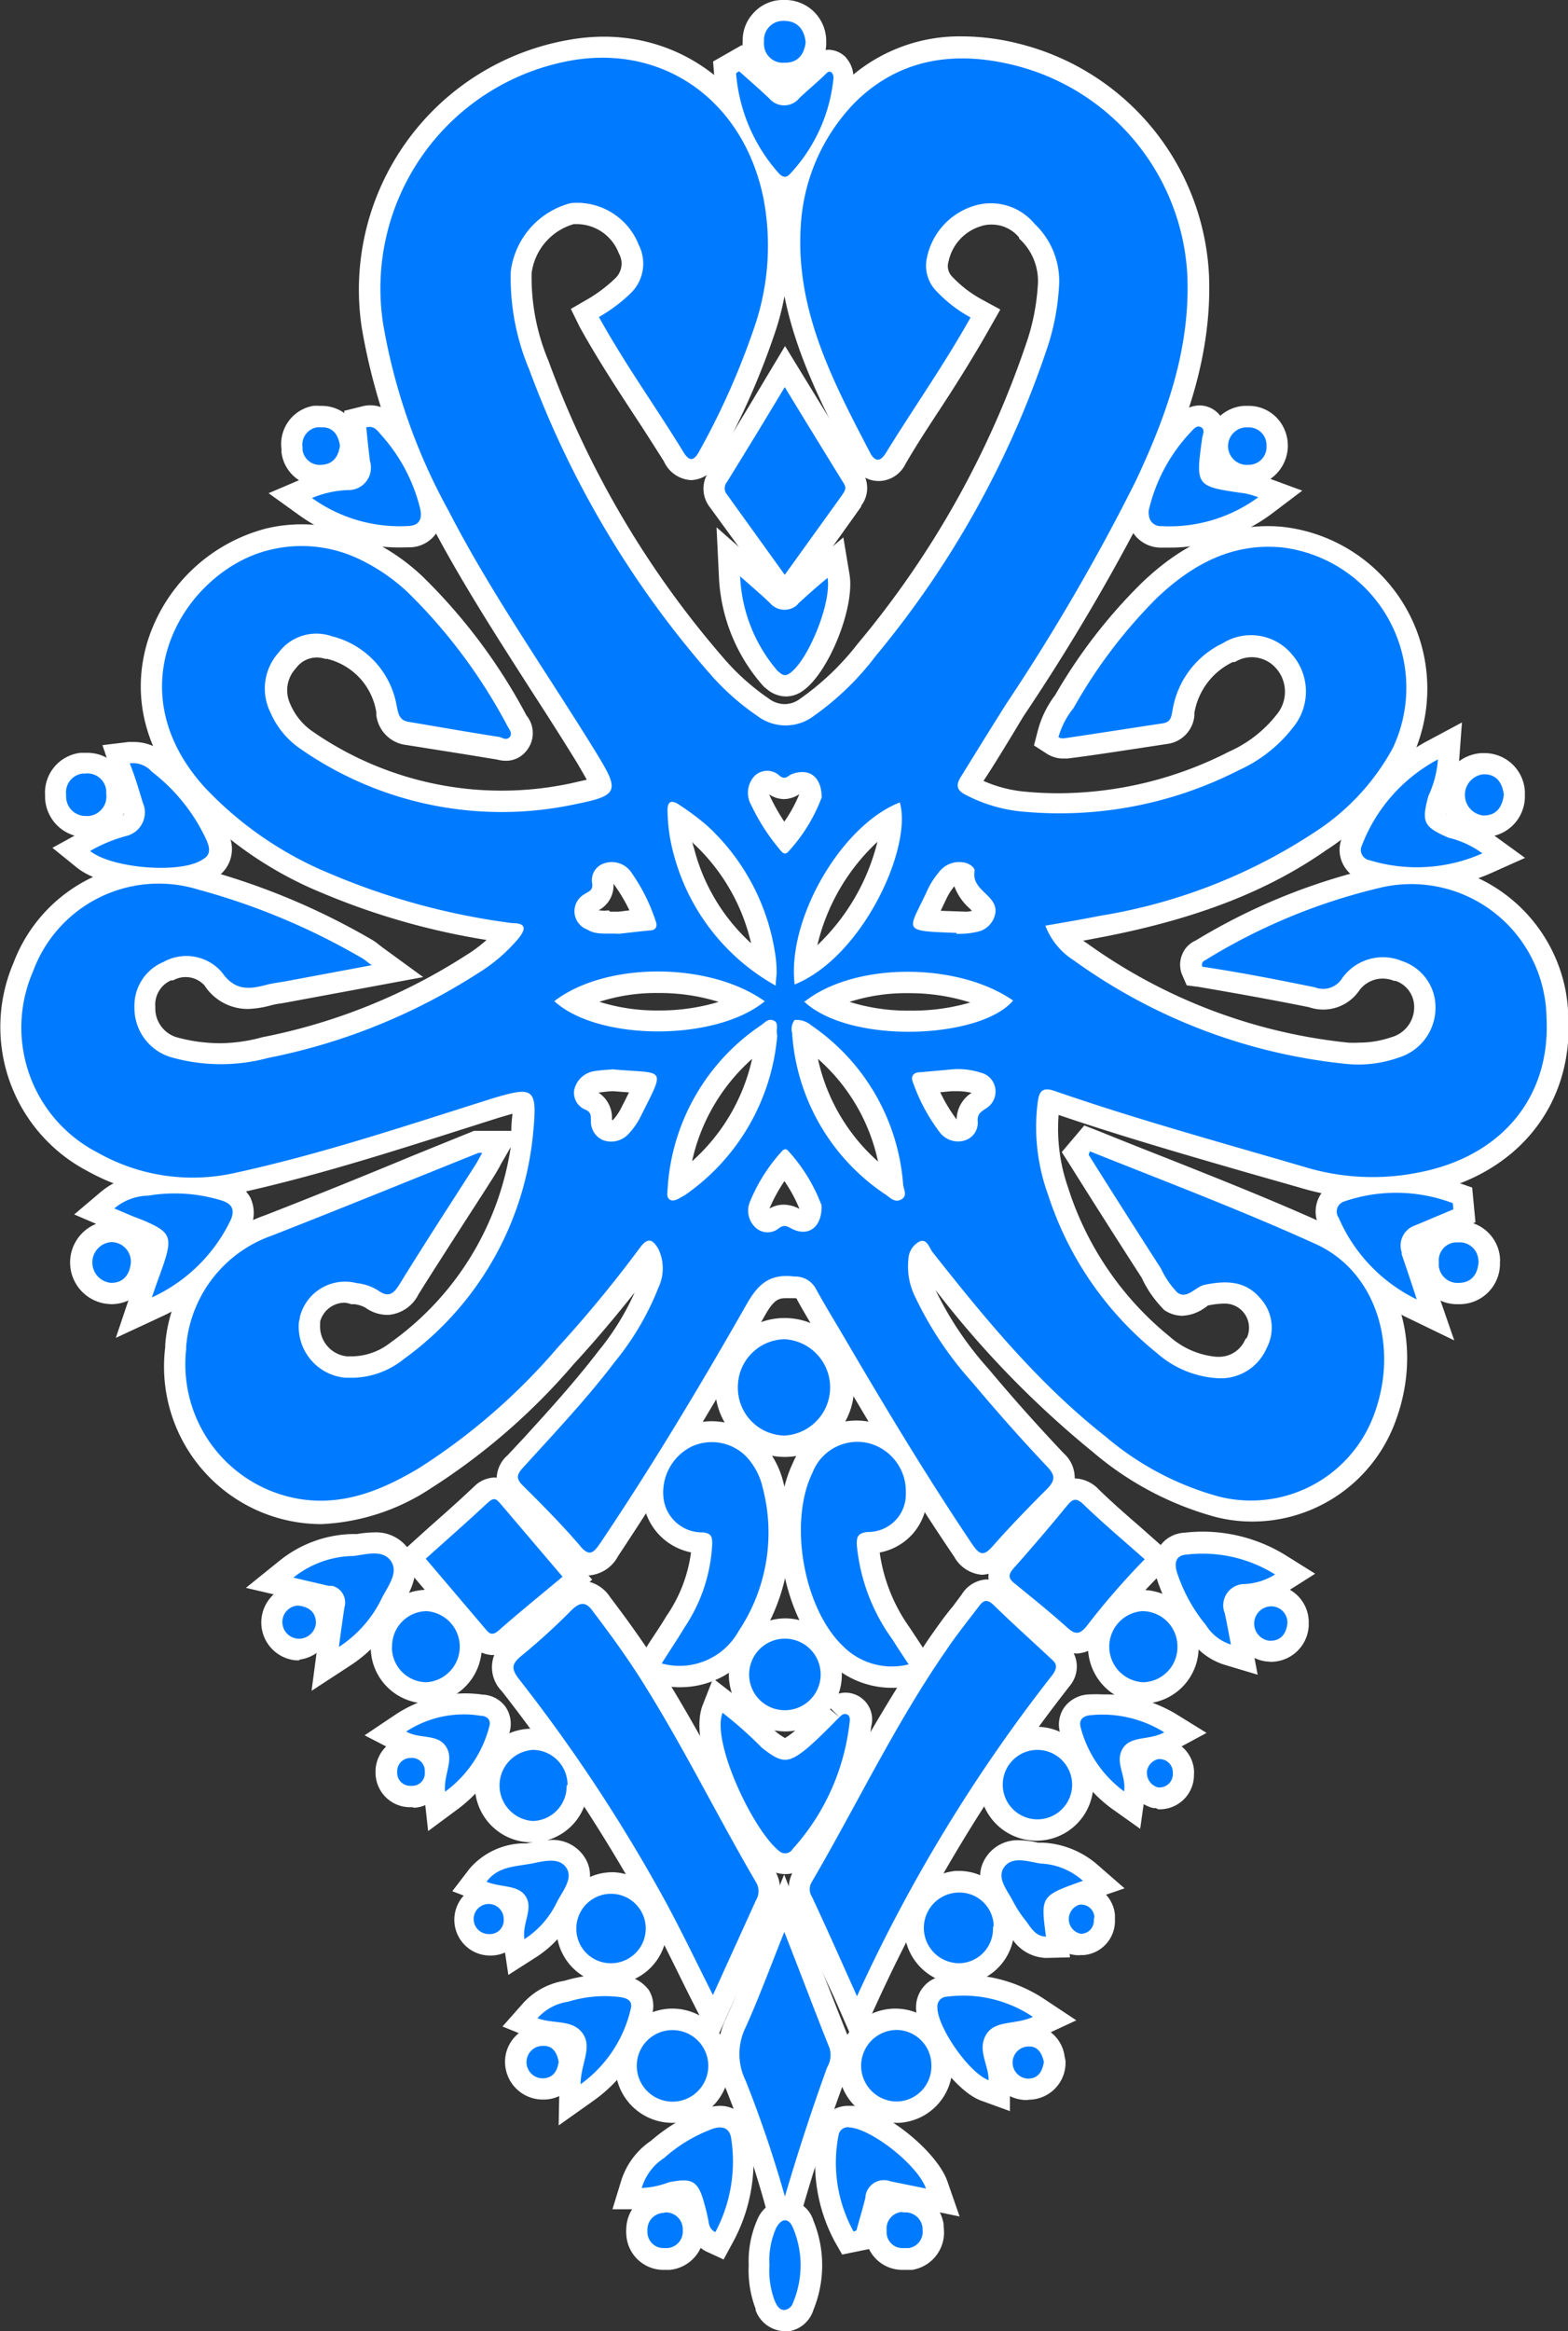 <svg xmlns="http://www.w3.org/2000/svg" viewBox="0 0 104.38 155.08"><rect x="0" y="0" width="104.38" height="155.08" fill="#333333" stroke="none"/><defs><style>.cls-1{fill:#fff;}.cls-2{fill:#007bff;}</style></defs><g id="Warstwa_2" data-name="Warstwa 2"><g id="Warstwa_1-2" data-name="Warstwa 1"><path class="cls-1" d="M65.37,104.76a2.32,2.32,0,0,1-1.85-1.2C60.34,98.88,57.45,94,55,89.78l-.64-1.08c-.44-.74-.88-1.48-1.3-2.24,0-.08-.08-.1-.13-.1h-.23l-.37,0c-.48,0-.81.08-1.41,1.15-3.58,6.28-6.68,11.35-9.77,16a2.4,2.4,0,0,1-1.91,1.29,2.43,2.43,0,0,1-1.8-1c-1.1-1.27-2.3-2.49-3.65-3.83a2.08,2.08,0,0,1,0-3.16l1-1.07c1.72-1.88,3.5-3.84,5.06-5.88a17.24,17.24,0,0,0,2.4-3.88c-1.3,1.64-2.65,3.24-4.06,4.77a42.75,42.75,0,0,1-9.48,8.24,14.36,14.36,0,0,1-7.32,2.4A10.48,10.48,0,0,1,11,89.61l0-.18a9.93,9.93,0,0,1,6.63-8.58c3.29-1.28,6.6-2.62,9.92-4l4-1.62h2.49s0-.09,0-.14c0-.43.06-.75.07-1l-.92.27-2.52.8c-4.84,1.54-9.85,3.13-14.93,4.24a14.42,14.42,0,0,1-10-1.54A10.82,10.82,0,0,1,.9,64.05a10.33,10.33,0,0,1,9.66-6.68,10.14,10.14,0,0,1,3,.46,46.23,46.23,0,0,1,11.19,4.68,3.44,3.44,0,0,1,.48.34l.29.22L28.17,65l-9,1.67-.45.08a5.25,5.25,0,0,0-.69.13,6.36,6.36,0,0,1-1.55.24,3.43,3.43,0,0,1-2.87-1.57,1.7,1.7,0,0,0-2.09-.33l-.07,0-.07,0A1.77,1.77,0,0,0,10.34,67a2,2,0,0,0,1.41,2,11,11,0,0,0,2.93.4A10.88,10.88,0,0,0,17.46,69a38.83,38.83,0,0,0,13.59-5.47,9.47,9.47,0,0,0,1.34-1,47.32,47.32,0,0,1-10.93-3.12,25.18,25.18,0,0,1-8.88-6.11c-2.93-3.24-3.89-7-2.73-10.72a11.24,11.24,0,0,1,7.9-7.43,10.18,10.18,0,0,1,2.34-.27,10.32,10.32,0,0,1,4.43,1,13.84,13.84,0,0,1,3.58,2.44,37.44,37.44,0,0,1,6.95,9.28A1.85,1.85,0,0,1,35,50a1.72,1.72,0,0,1-1.33.61,2.26,2.26,0,0,1-.57-.08l-2.33-.38-3.72-.59a2.27,2.27,0,0,1-2-2l0-.18a4.35,4.35,0,0,0-3.28-3.55l-.13,0a1.76,1.76,0,0,0-.55-.09,1.71,1.71,0,0,0-1.37.69l-.07.08a2.14,2.14,0,0,0-.33,2.32,4.2,4.2,0,0,0,1.46,1.81A22.08,22.08,0,0,0,38,52.11l1.06-.24c-.19-.35-.44-.76-.57-1-1.05-1.71-2.14-3.41-3.24-5.11-2.3-3.59-4.69-7.3-6.7-11.17a40.72,40.72,0,0,1-4.47-12.8A16.87,16.87,0,0,1,37.94,2.64a13.25,13.25,0,0,1,2.25-.2c5.9,0,10.71,4.17,12,10.39a14.19,14.19,0,0,1,3.68-7,11.1,11.1,0,0,1,8.18-3.41,15.65,15.65,0,0,1,3.79.49A16.7,16.7,0,0,1,80.48,18.28c.23,5.5-1.68,10.35-3.58,14.37a137.59,137.59,0,0,1-8.77,15l-.57.95c-.67,1.1-1.35,2.23-2.09,3.35a8.8,8.8,0,0,0,2.83.72c.74.07,1.48.1,2.22.1A25.05,25.05,0,0,0,81.82,50,8.31,8.31,0,0,0,85,47.52a2.36,2.36,0,0,0,0-3,2.15,2.15,0,0,0-1.67-.8,2.11,2.11,0,0,0-1.12.32l-.07,0-.07,0a4.61,4.61,0,0,0-2.56,3.38l0,.17a2.08,2.08,0,0,1-1.81,1.9l-1.84.28c-1.6.24-3.19.49-4.8.69H70.8a2,2,0,0,1-1.1-.31l-.87-.56.26-1a6.77,6.77,0,0,1,1.15-2.35A35,35,0,0,1,76,38.78C78.74,36.16,81.42,35,84.43,35a9.69,9.69,0,0,1,1.06.06A10.83,10.83,0,0,1,94,50.39a17,17,0,0,1-5.72,6.17c-3.86,2.7-8.56,4.54-14.76,5.75l-1.42.27.26.17a36.07,36.07,0,0,0,17.38,6.61,5.58,5.58,0,0,0,.7,0A6.67,6.67,0,0,0,92.62,69a2.07,2.07,0,0,0,1.52-2,1.83,1.83,0,0,0-1.24-1.75l-.1,0a2,2,0,0,0-.76-.15,1.94,1.94,0,0,0-1.54.77A2.91,2.91,0,0,1,87.13,67c-2.19-.44-4.59-.88-7.35-1.35L79,65.55l-.31-.71a1.75,1.75,0,0,1,0-1.33,1.69,1.69,0,0,1,.9-.94,40.51,40.51,0,0,1,12.21-4.92A10,10,0,0,1,94,57.42a10.46,10.46,0,0,1,10.18,8.28,10.8,10.8,0,0,1,.22,2c.31,5.91-3.49,10.53-9.67,11.72a17.43,17.43,0,0,1-3.31.32A17.1,17.1,0,0,1,86.51,79L83,78c-4.12-1.19-8.38-2.42-12.53-3.83A11.88,11.88,0,0,0,71.1,79a20.9,20.9,0,0,0,6.76,9.91A5.4,5.4,0,0,0,81,90.26h.15a1.89,1.89,0,0,0,1.75-1.17L83,89,83,89a1.61,1.61,0,0,0-1.51-2.28,5.56,5.56,0,0,0-1.09.13.77.77,0,0,1-.17.13,2.76,2.76,0,0,1-1.53.55,2.15,2.15,0,0,1-1.21-.39L77.36,87l-.1-.11A7.32,7.32,0,0,1,76,85q-2.4-3.72-4.76-7.48l-.56-.88,1.5-1.77,1,.39c1.55.63,3.1,1.24,4.65,1.85,3.45,1.37,7,2.78,10.47,4.35,4.62,2.1,6.6,7.74,4.59,13.11a10.15,10.15,0,0,1-9.51,6.65,9.91,9.91,0,0,1-2.48-.31,21.11,21.11,0,0,1-8.13-4.3A64.83,64.83,0,0,1,62.28,85.82a22.28,22.28,0,0,0,3.53,5.25c1.48,1.77,3.09,3.59,5,5.61a2.2,2.2,0,0,1,0,3.28c-1.22,1.23-2.47,2.5-3.64,3.83A2.4,2.4,0,0,1,65.37,104.76ZM22.94,86.66a1.7,1.7,0,0,0-1.63,1.26l0,.2a2,2,0,0,0,1.79,2.11h.25A4.21,4.21,0,0,0,26,89.31a19.55,19.55,0,0,0,8-13l-.62,1.07-.16.3c-.12.21-.23.4-.35.59-.55.87-1.12,1.75-1.69,2.63-1.11,1.73-2.23,3.46-3.32,5.2a2.45,2.45,0,0,1-2,1.37A2.49,2.49,0,0,1,24.34,87a2,2,0,0,0-.75-.24h-.12l-.1,0A1.59,1.59,0,0,0,22.94,86.66Zm29.28-6.52a2.28,2.28,0,0,1,1,.28h0a10,10,0,0,0-1-1.85,10.84,10.84,0,0,0-1,1.83A1.87,1.87,0,0,1,52.22,80.14Zm2.23-9.7a12.71,12.71,0,0,0,4,6.83A12.57,12.57,0,0,0,54.45,70.44Zm-4.38,0a12.74,12.74,0,0,0-4,6.81A12.85,12.85,0,0,0,50.07,70.43ZM39.8,72.66a2,2,0,0,1,.94,1.73v.12l.06,0a3.57,3.57,0,0,0,.57-.84s.43-.84.5-1l-1.06-.08h-.06a9.24,9.24,0,0,0-.92.1Zm22.79,0a10.6,10.6,0,0,0,1.09,1.81,2.14,2.14,0,0,1,1-1.77l0,0a4.36,4.36,0,0,0-.93-.11l-.4,0Zm-6-6a13,13,0,0,0,4,.57,13.73,13.73,0,0,0,4-.54,13.38,13.38,0,0,0-4.09-.62A12.39,12.39,0,0,0,56.55,66.65Zm-16.64,0a12.76,12.76,0,0,0,3.89.56h0a13.66,13.66,0,0,0,4-.57,13.17,13.17,0,0,0-4-.59A12.32,12.32,0,0,0,39.91,66.64ZM58.41,56a13.69,13.69,0,0,0-4,6.88A14.22,14.22,0,0,0,58.41,56ZM46.1,56c0,.15.06.29.1.43A12.84,12.84,0,0,0,50,62.75a13.08,13.08,0,0,0-3.86-6.66Zm-5.48,4.65h.54l.74-.09a11.2,11.2,0,0,0-1.06-1.77l0,0a1.87,1.87,0,0,1-1,1.77l0,0,.07,0a2.17,2.17,0,0,0,.61,0Zm23.74,0a2,2,0,0,0,.34-.06h0l-.17-.17a3.67,3.67,0,0,1-1-1.46,3.85,3.85,0,0,0-.52.81l-.39.82ZM51.21,52.87a12.88,12.88,0,0,0,1,1.79,9.39,9.39,0,0,0,1-1.83h0a1.91,1.91,0,0,1-1,.33,1.81,1.81,0,0,1-1-.31ZM35.39,18.17A14.31,14.31,0,0,0,36.51,24,63.3,63.3,0,0,0,48.24,43.86a15.36,15.36,0,0,0,2.92,2.6,1.76,1.76,0,0,0,1.08.38,1.71,1.71,0,0,0,1-.34,17.78,17.78,0,0,0,3.86-3.68A62,62,0,0,0,68.45,22.44a14.65,14.65,0,0,0,.63-3.37,3.82,3.82,0,0,0-1.17-3.14l-.07-.06,0-.07A2.35,2.35,0,0,0,66,14.94a2.15,2.15,0,0,0-.71.11,3.13,3.13,0,0,0-2.15,2.36,1,1,0,0,0,.25,1,7.92,7.92,0,0,0,1.93,1.49l1.27.69-.71,1.25c-1.13,2-2.39,4-3.61,5.84-.69,1.06-1.38,2.12-2,3.2A2,2,0,0,1,58.44,32a1.9,1.9,0,0,1-1.65-1.06l-.21-.4C54.79,27.1,53,23.6,52.22,19.7a17.17,17.17,0,0,1-.56,2.22,50.38,50.38,0,0,1-3.87,8.76A2,2,0,0,1,46,31.94a2.11,2.11,0,0,1-1.8-1.24c-.63-1-1.31-2.07-2-3.11-1.21-1.85-2.47-3.78-3.6-5.82L38,20.55l1.21-.7A9.65,9.65,0,0,0,41,18.47a1.35,1.35,0,0,0,.24-1.53l-.06-.12a3,3,0,0,0-2.79-1.91h-.2A3.92,3.92,0,0,0,35.39,18.17Z"/><path class="cls-1" d="M55.5,132.81c-1-2.11-1.82-4.05-2.7-6a2.37,2.37,0,0,1,0-2.31c1-1.7,1.94-3.45,2.87-5.15A111.54,111.54,0,0,1,61.84,109c.51-.72,1-1.44,1.6-2.15l.58-.78a2.09,2.09,0,0,1,1.64-1,2.06,2.06,0,0,1,1.47.68c.84.82,1.73,1.64,2.61,2.46l1.2,1.1a2,2,0,0,1,.29,2.82,105,105,0,0,0-12.89,21.19L57,136.24Z"/><path class="cls-1" d="M46.2,133.36c-.34-.66-.66-1.31-1-2-.72-1.46-1.4-2.83-2.13-4.19a108.81,108.81,0,0,0-9.66-14.66,2.26,2.26,0,0,1,.32-3.46,37.88,37.88,0,0,0,3.23-3,2.6,2.6,0,0,1,1.79-.9,2.39,2.39,0,0,1,1.86,1.09c1.46,1.92,2.59,3.55,3.55,5.1,1.53,2.46,2.93,5,4.28,7.49,1,1.82,2,3.7,3.09,5.52A2.56,2.56,0,0,1,51.6,127c-.61,1.34-4.06,9-4.06,9Z"/><path class="cls-1" d="M45.26,112.24a5.77,5.77,0,0,1-1.6-.22l-1.83-.51,1-1.61c.18-.28.35-.56.53-.83.34-.52.67-1,1-1.56A9.64,9.64,0,0,0,46,103.27a4,4,0,0,1-3.19-3.43A4.84,4.84,0,0,1,45.38,95a4.62,4.62,0,0,1,5.36,1,5.83,5.83,0,0,1,1.42,2.67,13.17,13.17,0,0,1-1.75,10.63A5.93,5.93,0,0,1,45.26,112.24Z"/><path class="cls-1" d="M59.36,112.28a6,6,0,0,1-4.27-1.8c-3-2.89-4.15-9.26-2.33-13.11a4.59,4.59,0,0,1,5.38-2.73,4.72,4.72,0,0,1,3.58,4.67,3.88,3.88,0,0,1-1,2.77,3.92,3.92,0,0,1-2.16,1.2,11.29,11.29,0,0,0,2,5l.7,1.06,1.5,2.3-1.92.49A6.18,6.18,0,0,1,59.36,112.28Z"/><path class="cls-1" d="M50.88,146.51A79.1,79.1,0,0,0,48.34,139a5.46,5.46,0,0,1,0-4.75c.62-1.36,1.18-2.8,1.78-4.32q.36-.94.75-1.92l1.33-3.31,2.34,5.93c.68,1.73,1.33,3.4,2,5.07l0,.09a3,3,0,0,1-.22,2.36c-1,2.65-1.9,5.4-2.78,8.38l-1.39,4.7Z"/><path class="cls-1" d="M47.26,33.75a2,2,0,0,1,0-2.48c1.25-2,2.49-4.05,3.8-6.25l1.2-2,1.39,2.27c1.3,2.12,2.52,4.13,3.77,6.13a1.94,1.94,0,0,1-.09,2.22l0,.06-5,7Z"/><path class="cls-1" d="M71.68,110a2.39,2.39,0,0,1-1.61-.74c-1.09-.93-2.23-1.89-3.4-2.84A2.17,2.17,0,0,1,65.8,105a2.19,2.19,0,0,1,.63-1.64c1.19-1.34,2.36-2.71,3.49-4.07a2.15,2.15,0,0,1,1.67-.94,2.3,2.3,0,0,1,1.55.73c.88.86,1.8,1.66,2.78,2.51l1.22,1.08,1.11,1-1,1.07A47.71,47.71,0,0,0,73.47,109,2.37,2.37,0,0,1,71.68,110Z"/><path class="cls-1" d="M32.77,110.1a2,2,0,0,1-1.59-.91l-4.78-5.64,2.22-2c1-.88,2-1.77,2.95-2.67a2,2,0,0,1,1.35-.59,1.94,1.94,0,0,1,1.5.8l5,6L37.12,107c-1,.85-2,1.68-3,2.53A2,2,0,0,1,32.77,110.1Z"/><path class="cls-1" d="M52.25,124.67a2,2,0,0,1-1.25-.45c-2-1.53-5.33-8-4.22-10.8l.69-1.76,1.5,1.16a27.46,27.46,0,0,1,2.68,2.38,3.89,3.89,0,0,0,.61.42,5.19,5.19,0,0,0,.62-.45c.49-.43,1-.92,1.51-1.44l.4-.41,1.1.92-1-1a1.94,1.94,0,0,1,1.38-.64,1.82,1.82,0,0,1,.56.09A1.78,1.78,0,0,1,58,114.83a16.33,16.33,0,0,1-4.14,9.08A2,2,0,0,1,52.25,124.67Z"/><path class="cls-1" d="M52.2,96.92a4.62,4.62,0,1,1,4.65-4.62,4.6,4.6,0,0,1-4.65,4.62h0Z"/><path class="cls-1" d="M94.31,59.11a12.27,12.27,0,0,1-3.46-.5,2.08,2.08,0,0,1-1.27-.83,2.12,2.12,0,0,1-.38-1.58,2.31,2.31,0,0,1,.13-.46,12.3,12.3,0,0,1,5.73-6.47l2.26-1.21-.19,2.56a8.24,8.24,0,0,1-.7,2.8c-.09.34-.13.55-.15.67s.29.15.61.29a7.66,7.66,0,0,1,2.63,1.24l2,1.45-2.23,1A12,12,0,0,1,94.31,59.11Z"/><path class="cls-1" d="M10.7,59.13c-1.77,0-4.3-.37-5.59-1.42L3.49,56.4l1.82-1a11.13,11.13,0,0,1,2.76-1.1A.21.21,0,0,0,8.23,54l0-.09,0-.12c-.21-.69-.43-1.33-.66-2l-.75-2.22,1.73-.21.37,0a3.11,3.11,0,0,1,2.23.94,13.74,13.74,0,0,1,3.95,5,2.24,2.24,0,0,1-.77,3.12A6.84,6.84,0,0,1,10.7,59.13Z"/><path class="cls-1" d="M8.77,85.85c.15-.43.28-.81.41-1.17s.3-.83.43-1.24a5.8,5.8,0,0,0,.16-.58,4.29,4.29,0,0,0-.54-.27l-.57-.23-.45-.17-.75-.32L4.94,80.79l1.75-1.48a5,5,0,0,1,3.05-1.18,12,12,0,0,1,1.9-.15,12.2,12.2,0,0,1,3.45.5,2.48,2.48,0,0,1,1.57,1.18,2.4,2.4,0,0,1,.06,1.92l0,.07,0,.07a12.21,12.21,0,0,1-6,5.88L7.71,89Z"/><path class="cls-1" d="M93.77,87.7a12.29,12.29,0,0,1-5.93-6.09,2.11,2.11,0,0,1,.71-2.79,2,2,0,0,1,.58-.26,11.87,11.87,0,0,1,3.8-.62,12.12,12.12,0,0,1,4.29.79L98,79l.22,2.31L94.7,82.84l0,0,0,.13,1,3,1.11,3.2Z"/><path class="cls-1" d="M52.27,13.18a2,2,0,0,1-1.49-.74A12.74,12.74,0,0,1,47.54,5l-.07-.91L49.38,3l1.26,1.11c.52.46,1,.91,1.53,1.37l0,0h0c.43-.42.88-.82,1.33-1.22l.4-.36a1.72,1.72,0,0,1,1.27-.59,1.65,1.65,0,0,1,1,.38l.11.09.08.11a1.91,1.91,0,0,1,.43,1.5,12.31,12.31,0,0,1-3.25,7.11A1.84,1.84,0,0,1,52.27,13.18Z"/><path class="cls-1" d="M26.61,36.42a11.41,11.41,0,0,1-6.67-2.13l-2.06-1.48,2.34-1a8,8,0,0,1,3-.64.09.09,0,0,0,.08-.08l0-.11,0-.14c-.06-.46-.11-.93-.15-1.39l-.1-.88-.14-1.24,1.21-.3a2.13,2.13,0,0,1,.55-.07,2.23,2.23,0,0,1,1.82,1,12.88,12.88,0,0,1,2.84,5.27A2.54,2.54,0,0,1,29,35.53a2.17,2.17,0,0,1-1.77.88Z"/><path class="cls-1" d="M77.83,36.43h-.56a2.22,2.22,0,0,1-2.21-2.07,2.19,2.19,0,0,1,.11-.84,12.59,12.59,0,0,1,3.13-5.75,2,2,0,0,1,1.54-.8,1.76,1.76,0,0,1,1.65,2.36,16.9,16.9,0,0,0-.2,1.79c.36.1,1.09.2,1.8.3l.13,0a7.74,7.74,0,0,1,1,.31l2.47.91L84.6,34.22A11.38,11.38,0,0,1,77.83,36.43Z"/><path class="cls-1" d="M52.29,46.33a2,2,0,0,1-1.3-.54l-.11-.08-.13-.14a11.71,11.71,0,0,1-2.89-7.16l-.16-3.33,2.85,2.5c.63.55,1.17,1,1.69,1.51h0c.62-.57,1.25-1.12,2-1.73l1.9-1.61.41,2.45c.38,2.23-1.43,6.67-3.17,7.8A1.92,1.92,0,0,1,52.29,46.33Z"/><path class="cls-1" d="M55.57,149.12a11,11,0,0,1-1.1-7.35,2,2,0,0,1,2-1.68h.1l.22,0c2.08.21,5.55,3,6.27,5l.82,2.36-4.81-1h0c-.13.55-.28,1.08-.44,1.62l-.41,1.47-2.16.44Z"/><path class="cls-1" d="M47,149.77a2.26,2.26,0,0,1-1.2-1.71l-.06-.29c-.05-.22-.1-.47-.16-.66s-.14-.46-.18-.57a3.35,3.35,0,0,0-.47.07,7.24,7.24,0,0,1-2.16.36l-2,0,.57-1.86a5,5,0,0,1,2-2.7,11.61,11.61,0,0,1,3.58-2.13,3.08,3.08,0,0,1,1-.19,2.1,2.1,0,0,1,2.12,2,11.31,11.31,0,0,1-1.21,7l-.66,1.22Z"/><path class="cls-1" d="M52.25,115.18a3.76,3.76,0,1,1,.06,0Z"/><path class="cls-1" d="M81.52,110.75a4.42,4.42,0,0,1-2.39-1.81A12.16,12.16,0,0,1,77,105a2.4,2.4,0,0,1,.2-2.13,2.13,2.13,0,0,1,1.66-.91,11,11,0,0,1,1.19-.07,10.55,10.55,0,0,1,5.58,1.6l1.92,1.2-1.91,1.21a5.76,5.76,0,0,1-2.85.86l0,.1.08.1c.12.5.21,1,.31,1.58l.54,2.87Z"/><path class="cls-1" d="M21.18,109.15l.33-2.32-5.14-1.2,2.27-1.83a8,8,0,0,1,4.79-1.75l.33,0a7.6,7.6,0,0,1,1.13-.11A2.65,2.65,0,0,1,27.16,103c1,1.38.18,2.8-.27,3.57l-.2.35a9.34,9.34,0,0,1-3.36,3.87l-2.59,1.69Z"/><path class="cls-1" d="M59.67,141.22a3.8,3.8,0,1,1,3.73-3.83,3.76,3.76,0,0,1-3.56,3.83Z"/><path class="cls-1" d="M76.05,113.32a3.78,3.78,0,0,1-3.62-3.94,3.78,3.78,0,0,1,3.48-3.61H76a3.78,3.78,0,0,1,3.79,3.73,3.74,3.74,0,0,1-3.65,3.83h-.1Z"/><path class="cls-1" d="M40.52,132a3.73,3.73,0,0,1,.15-7.45h.22a3.73,3.73,0,0,1,3.5,3.94A3.73,3.73,0,0,1,40.67,132Z"/><path class="cls-1" d="M44.77,141.22a3.8,3.8,0,1,1,3.79-3.79A3.8,3.8,0,0,1,44.77,141.22Z"/><path class="cls-1" d="M68.93,122.45a3.79,3.79,0,1,1,.13,0Z"/><path class="cls-1" d="M28.4,113.32a3.74,3.74,0,0,1-3.72-3.74,3.76,3.76,0,0,1,3.69-3.82h.12a3.78,3.78,0,0,1,0,7.55H28.4Z"/><path class="cls-1" d="M35.39,122.56a3.78,3.78,0,0,1,0-7.56,3.74,3.74,0,0,1,3.75,3.75,3.74,3.74,0,0,1-3.64,3.81Z"/><path class="cls-1" d="M63.81,132a3.78,3.78,0,0,1-.19-7.54h.19a3.7,3.7,0,0,1,3.71,3.6v.12A3.72,3.72,0,0,1,64,132h-.16Z"/><path class="cls-1" d="M65.33,139.75c-1.85-.66-4.37-4.29-4.35-6.22a2.11,2.11,0,0,1,.54-1.41,2,2,0,0,1,1.41-.67,10.16,10.16,0,0,1,1.23-.08A9.71,9.71,0,0,1,69.54,133l2.11,1.4-2.3,1.07a6.49,6.49,0,0,1-1.77.47,3,3,0,0,0-.74.17c0,.1,0,.34.14.81a5.88,5.88,0,0,1,.25,1.52l0,2Z"/><path class="cls-1" d="M37.24,138.65a7.56,7.56,0,0,1,.25-1.74,3.15,3.15,0,0,0,.14-.82,1.94,1.94,0,0,0-.8-.18,5.81,5.81,0,0,1-1.53-.35l-1.85-.75,1.32-1.49a4.71,4.71,0,0,1,2.8-1.55,9.63,9.63,0,0,1,2.77-.41,10.34,10.34,0,0,1,1.11.07,2.41,2.41,0,0,1,1.73.94,2,2,0,0,1,.24,1.59,9.94,9.94,0,0,1-4,5.85l-2.23,1.58Z"/><path class="cls-1" d="M74,120.31a9.14,9.14,0,0,1-3.42-5,2,2,0,0,1,.26-1.72,2.13,2.13,0,0,1,1.66-.87,8.64,8.64,0,0,1,.9,0A9.2,9.2,0,0,1,78.25,114l2.07,1.28-2.15,1.16a5.17,5.17,0,0,1-1.74.53l-.48.09c0,.1.07.29.11.43a4.47,4.47,0,0,1,.17,1.84l-.33,2.33Z"/><path class="cls-1" d="M28.23,119.35a5.16,5.16,0,0,1,.16-1.79c0-.16.08-.37.1-.51s-.31,0-.46-.06a4.85,4.85,0,0,1-1.63-.45l-2.13-1.1,2-1.34A8.48,8.48,0,0,1,31,112.65a8,8,0,0,1,1.1.08,2,2,0,0,1,1.52.77,2,2,0,0,1,.31,1.7,9.26,9.26,0,0,1-3.43,5.13l-2,1.48Z"/><path class="cls-1" d="M69.63,130.25A2.81,2.81,0,0,1,67.39,129l-.13-.17a8.1,8.1,0,0,1-1.08-1.61c-.07-.14-.15-.27-.23-.4-.4-.67-1.23-2.06-.22-3.4a2.51,2.51,0,0,1,2.12-1,6,6,0,0,1,1.25.16l.3,0A6,6,0,0,1,73,124l1.86,1.62-2.33.8a12.45,12.45,0,0,0-1.67.63,12.2,12.2,0,0,0,.16,1.55l.21,1.61Z"/><path class="cls-1" d="M33.51,129.17a4.83,4.83,0,0,1,.15-1.86c0-.12.07-.27.09-.39a4.68,4.68,0,0,0-.54-.1,6.36,6.36,0,0,1-1.34-.33l-1.76-.68,1.15-1.5a4.86,4.86,0,0,1,3.45-1.68l.33,0,.33-.06a6.39,6.39,0,0,1,1.3-.17,2.53,2.53,0,0,1,2.14,1c1,1.33.14,2.76-.27,3.45a3.35,3.35,0,0,0-.21.36,7.33,7.33,0,0,1-2.66,3l-1.83,1.17Z"/><path class="cls-1" d="M52.22,155.08a2.11,2.11,0,0,1-1.92-1.4l0-.09a7.18,7.18,0,0,1-.46-2.9,6.84,6.84,0,0,1,.56-3,2.16,2.16,0,0,1,1.9-1.38,2,2,0,0,1,1.85,1.42,7.85,7.85,0,0,1,0,5.93,2.06,2.06,0,0,1-1.74,1.44h-.17Z"/><path class="cls-1" d="M5.68,55.7A2.73,2.73,0,0,1,3,53.07V52.9a2.67,2.67,0,0,1,2.36-2.82l.25,0h.23A2.69,2.69,0,0,1,8.48,52.4c0,.13,0,.25,0,.38a2.71,2.71,0,0,1-2.36,2.9l-.35,0Z"/><path class="cls-1" d="M52.1,5.59a2.69,2.69,0,0,1-2.66-2.44,2.94,2.94,0,0,1,0-.42A2.62,2.62,0,0,1,50.11.92,2.64,2.64,0,0,1,52,0h.37A2.73,2.73,0,0,1,55,2.7l0,.16L55,3a2.74,2.74,0,0,1-2.78,2.57Z"/><path class="cls-1" d="M98.62,55.67a2.79,2.79,0,0,1,0-5.57h.18a2.69,2.69,0,0,1,2.71,2.56l0,.19,0,.2a2.7,2.7,0,0,1-2.76,2.63Z"/><path class="cls-1" d="M7.27,86.75a2.77,2.77,0,0,1,0-5.53h.1a2.68,2.68,0,0,1,2.75,2.68v.23a2.71,2.71,0,0,1-2.71,2.63Z"/><path class="cls-1" d="M97,86.76a2.64,2.64,0,0,1-2.64-2.4,2.94,2.94,0,0,1,0-.42A2.6,2.6,0,0,1,95,82.17a2.64,2.64,0,0,1,1.78-.94h.41a2.66,2.66,0,0,1,2.66,2.42,1.9,1.9,0,0,1,0,.34,2.69,2.69,0,0,1-2.64,2.77Z"/><path class="cls-1" d="M21.28,32.35a2.57,2.57,0,0,1-2.54-2.24,1.8,1.8,0,0,1,0-.22A2.58,2.58,0,0,1,20.84,27a3.11,3.11,0,0,1,.43,0h.17A2.58,2.58,0,0,1,24,29.45l0,.19,0,.2a2.63,2.63,0,0,1-2.49,2.49Z"/><path class="cls-1" d="M83,32.34a2.66,2.66,0,0,1-2.66-2.43A2.67,2.67,0,0,1,82.79,27h.41a2.58,2.58,0,0,1,1.78.78,2.69,2.69,0,0,1-1.67,4.54Z"/><path class="cls-1" d="M44.35,151h-.28a2.48,2.48,0,0,1-2.38-2.39,1.5,1.5,0,0,1,0-.3,2.52,2.52,0,0,1,2.41-2.51h.24a2.54,2.54,0,0,1,2.53,2.42v.12A2.53,2.53,0,0,1,44.59,151Z"/><path class="cls-1" d="M60.34,151h-.26a2.46,2.46,0,0,1-2.47-2.26c0-.1,0-.21,0-.33a2.53,2.53,0,0,1,2.27-2.61h.42A2.54,2.54,0,0,1,62.82,148a.86.86,0,0,0,0,.16A2.52,2.52,0,0,1,60.72,151Z"/><path class="cls-1" d="M84.38,110.53h-.06a2.56,2.56,0,0,1,.2-5.1h.1a2.49,2.49,0,0,1,2.5,2.4v.31a2.52,2.52,0,0,1-2.55,2.41Z"/><path class="cls-1" d="M19.91,110.45h-.24A2.53,2.53,0,0,1,18,106.29a2.51,2.51,0,0,1,1.72-.89l.21,0,.12,0a2.53,2.53,0,0,1-.09,5Z"/><path class="cls-1" d="M36.12,139.67a2.51,2.51,0,0,1-2.5-2.46,2.43,2.43,0,0,1,.71-1.77,2.47,2.47,0,0,1,1.75-.76h0a2.43,2.43,0,0,1,2.49,2.21l.05.23,0,.24a2.43,2.43,0,0,1-2.42,2.31Z"/><path class="cls-1" d="M68.38,139.7a2.49,2.49,0,0,1-.09-5h.21a2.4,2.4,0,0,1,2.37,2.11l.06.27,0,.27a2.46,2.46,0,0,1-2.42,2.33Z"/><path class="cls-1" d="M71.89,130.07a2.38,2.38,0,0,1-.11-4.76h.16a2.28,2.28,0,0,1,2.28,2.06c0,.1,0,.22,0,.33a2.28,2.28,0,0,1-2.07,2.36h-.27Z"/><path class="cls-1" d="M32.57,130.09A2.38,2.38,0,1,1,35,127.57a2.34,2.34,0,0,1-2.36,2.52h0Z"/><path class="cls-1" d="M27.44,120.22l-.26,0A2.3,2.3,0,0,1,25,118c0-.08,0-.16,0-.23a2.31,2.31,0,0,1,2.29-2.23h.23a2.29,2.29,0,0,1,2.15,2.34V118a2.23,2.23,0,0,1-.56,1.49,2.19,2.19,0,0,1-1.54.77Z"/><path class="cls-1" d="M76.94,120.28l-.17,0a2.38,2.38,0,0,1,0-4.62l.1,0,.17,0h.16a2.28,2.28,0,0,1,2.28,2.06,1.85,1.85,0,0,1,0,.33,2.28,2.28,0,0,1-2.38,2.31Z"/><path class="cls-2" d="M72.55,76.59c5,2,10.13,3.94,15.06,6.18,4,1.83,5.54,6.81,3.86,11.33a8.73,8.73,0,0,1-10.32,5.46,19.58,19.58,0,0,1-7.56-4c-4.46-3.51-8-7.82-11.5-12.25-.24-.3-.36-.91-.86-.73a1.39,1.39,0,0,0-.76,1.22,4.51,4.51,0,0,0,.44,2.45A23.6,23.6,0,0,0,64.76,92c1.61,1.92,3.26,3.78,5,5.62.51.56.45.87,0,1.37-1.25,1.25-2.49,2.52-3.66,3.85-.59.67-.86.65-1.37-.1-3-4.45-5.77-9.06-8.49-13.7-.63-1.08-1.3-2.16-1.92-3.29a1.55,1.55,0,0,0-1.43-.83c-1.6-.2-2.4.45-3.18,1.83-3.06,5.37-6.26,10.71-9.72,15.86-.49.72-.77,1-1.44.15-1.18-1.37-2.45-2.65-3.74-3.93-.46-.45-.43-.72,0-1.19,2.1-2.31,4.24-4.57,6.13-7.06a18.45,18.45,0,0,0,2.89-4.92,3,3,0,0,0,0-2.57c-.34-.57-.66-.86-1.22-.1a83.56,83.56,0,0,1-5.5,6.67,41.44,41.44,0,0,1-9.21,8c-2.31,1.38-4.74,2.42-7.51,2.12a9.08,9.08,0,0,1-8-10,.88.88,0,0,0,0-.16,8.56,8.56,0,0,1,5.7-7.42c4.6-1.8,9.19-3.67,13.77-5.51h.24c-.17.3-.31.58-.47.83-1.68,2.62-3.38,5.23-5,7.86-.39.64-.73,1-1.47.46a3.25,3.25,0,0,0-1.41-.48,3.1,3.1,0,0,0-3.78,2.22c0,.11-.05.23-.07.35a3.41,3.41,0,0,0,3.06,3.72h.17a5.56,5.56,0,0,0,3.75-1.24A20.93,20.93,0,0,0,35.5,75.26c.28-2.89,0-3-2.68-2.2-5.78,1.82-11.45,3.73-17.33,5a12.85,12.85,0,0,1-9-1.39A9.35,9.35,0,0,1,2.2,64.62a8.91,8.91,0,0,1,11-5.44,44.94,44.94,0,0,1,10.9,4.56c.15.08.3.22.64.47l-5.78,1.08c-.41.07-.84.12-1.24.23-1.15.3-2.08.4-2.95-.84a3.12,3.12,0,0,0-3.9-.68,3.14,3.14,0,0,0-1.92,3,3.41,3.41,0,0,0,2.4,3.32,12.12,12.12,0,0,0,6.49.06,40.2,40.2,0,0,0,14-5.65,11.06,11.06,0,0,0,2.69-2.32c.53-.67.44-1-.43-1A46,46,0,0,1,22,58.13a24,24,0,0,1-8.39-5.77c-6.18-6.84-1.08-14.56,4.44-15.8a8.87,8.87,0,0,1,5.85.63,12.64,12.64,0,0,1,3.22,2.19,35.89,35.89,0,0,1,6.66,8.92c.13.23.35.5.15.73s-.44.08-.66,0c-2-.31-4-.66-6-1-.67-.08-.74-.49-.85-1a5.79,5.79,0,0,0-4.35-4.71,3.13,3.13,0,0,0-3.52,1.09A3.57,3.57,0,0,0,18,47.39a5.62,5.62,0,0,0,1.92,2.37,23.43,23.43,0,0,0,18.42,3.73c2.88-.57,2.88-.9,1.4-3.33-3.31-5.39-7-10.59-9.89-16.2a39.45,39.45,0,0,1-4.34-12.38A15.4,15.4,0,0,1,38.17,4C44.28,3,49.51,6.76,50.82,13.18a16.74,16.74,0,0,1-.51,8.31A49.91,49.91,0,0,1,46.56,30c-.38.72-.7.71-1.11,0-1.84-3-3.85-5.78-5.58-8.91A10.59,10.59,0,0,0,42,19.49a2.74,2.74,0,0,0,.53-3.18A4.42,4.42,0,0,0,38,13.51a5.39,5.39,0,0,0-4,4.55,15.7,15.7,0,0,0,1.23,6.52,64.8,64.8,0,0,0,12,20.21,16.56,16.56,0,0,0,3.19,2.84,3.11,3.11,0,0,0,3.75,0,18.66,18.66,0,0,0,4.13-4A63.5,63.5,0,0,0,69.8,22.88a15.75,15.75,0,0,0,.69-3.72,5.24,5.24,0,0,0-1.61-4.26,3.78,3.78,0,0,0-4.06-1.2,4.56,4.56,0,0,0-3.11,3.42,2.41,2.41,0,0,0,.62,2.24,9.09,9.09,0,0,0,2.28,1.76c-1.74,3.11-3.78,6-5.63,9-.26.42-.6.73-1,.11-2.47-4.74-5-9.47-4.68-15.07a12.81,12.81,0,0,1,3.57-8.3c3-3,6.71-3.49,10.61-2.53a15.21,15.21,0,0,1,11.56,14c.2,4.91-1.4,9.35-3.45,13.7A137.81,137.81,0,0,1,67,46.8C66,48.38,65,50,64,51.62c-.45.68-.26,1,.37,1.3A10.11,10.11,0,0,0,68.18,54a26.23,26.23,0,0,0,14.28-2.76,9.55,9.55,0,0,0,3.65-2.89,3.75,3.75,0,0,0-.1-4.81,3.55,3.55,0,0,0-4.61-.75,6,6,0,0,0-3.34,4.43c-.09.43-.08.81-.66.9-2.2.33-4.4.68-6.6,1a.6.6,0,0,1-.34-.08,5.38,5.38,0,0,1,1-1.93A33.55,33.55,0,0,1,77,39.79c2.34-2.22,5-3.7,8.37-3.37a9.4,9.4,0,0,1,7.34,13.36,15.44,15.44,0,0,1-5.21,5.59,36.54,36.54,0,0,1-14.26,5.55c-1.2.24-2.4.44-3.65.66A4.72,4.72,0,0,0,71.5,63.9a37.39,37.39,0,0,0,18.07,6.87,8,8,0,0,0,3.52-.41A3.47,3.47,0,0,0,95.56,67a3.23,3.23,0,0,0-2.21-3.06,3.33,3.33,0,0,0-4,1.13,1.49,1.49,0,0,1-1.82.61c-2.5-.51-5-1-7.49-1.37a.31.31,0,0,1,.17-.42l0,0A39.32,39.32,0,0,1,92.12,59a9,9,0,0,1,10.64,7,8.85,8.85,0,0,1,.19,1.7c.28,5.3-3,9.24-8.52,10.3a15.57,15.57,0,0,1-7.52-.35c-5.56-1.63-11.2-3.17-16.72-5.08-.76-.26-1,0-1.1.67a13.13,13.13,0,0,0,.68,6.24A22.34,22.34,0,0,0,77,90a6.7,6.7,0,0,0,4,1.68,3.32,3.32,0,0,0,3.32-2,2.89,2.89,0,0,0-.44-3.33c-1-1.18-2.31-1.16-3.69-.88-.64.14-1.17,1-1.82.51a5.82,5.82,0,0,1-1.09-1.6q-2.43-3.77-4.81-7.56Zm-20.81-7.7c-.11-.41.14-.84-.24-1s-.58.14-.82.3a14.13,14.13,0,0,0-6.23,10.77c0,.29-.13.68.15.85s.66-.13,1-.31A14.39,14.39,0,0,0,51.74,68.9Zm-.1-3.25c0-.49.07-.75.06-1a7.75,7.75,0,0,0-.07-1,14.52,14.52,0,0,0-4.51-8.67,16.24,16.24,0,0,0-1.83-1.38c-.55-.4-.9-.36-.85.45a11.31,11.31,0,0,0,.39,2.72,14.15,14.15,0,0,0,6.81,8.81Zm1.26-.15c4.53-1.83,7.86-9.12,7-12.11-3.9,1.52-7.53,7.78-7,12.12Zm-2,1.11c-3.74-2.64-10.59-2.62-14,0C39.81,69.27,47.66,69.3,50.92,66.6Zm2,1.25a1,1,0,0,0-.17.87A14,14,0,0,0,59,79.5c.26.18.57.53,1,.29s.16-.64.12-1a14.07,14.07,0,0,0-6.13-10.59A1.47,1.47,0,0,0,53,67.85Zm.62-1.23c3.09,2.89,11.77,2.5,13.92-.06C63.75,64,56.93,64,53.59,66.61ZM40.7,71.15a9.81,9.81,0,0,0-1.09.1,1.62,1.62,0,0,0-1.38,1.23A1.2,1.2,0,0,0,39,73.83c.38.19.32.42.34.73a1.33,1.33,0,0,0,.81,1.29,1.58,1.58,0,0,0,1.74-.47,4.81,4.81,0,0,0,.77-1.13c1.69-3.38,1.61-2.79-1.95-3.12Zm14-18.08c0-1.43-.85-2-2-1.57-.26.11-.41.4-.79.12a1.2,1.2,0,0,0-1.68,0A1.64,1.64,0,0,0,50,53.54a13.62,13.62,0,0,0,1.84,2.89c.16.19.37.53.64.22A11,11,0,0,0,54.69,53.07Zm8.56,18.08-2,.18c-.43,0-.67.24-.48.69a12.18,12.18,0,0,0,1.78,3.31,1.53,1.53,0,0,0,1.65.54,1.23,1.23,0,0,0,.87-1.34c0-.44.21-.55.5-.76A1.31,1.31,0,0,0,66.12,72a1.29,1.29,0,0,0-.86-.65A4.88,4.88,0,0,0,63.25,71.15Zm-8.56,9.06a11.25,11.25,0,0,0-2.22-3.64c-.23-.27-.42,0-.55.15a11.35,11.35,0,0,0-2,3.21,1.53,1.53,0,0,0,.34,1.71,1.18,1.18,0,0,0,1.59.06c.38-.28.57-.09.89.06C53.83,82.29,54.73,81.62,54.69,80.21ZM41.21,62.12c.52-.06,1.29-.15,2-.22.48,0,.58-.28.42-.68A12.26,12.26,0,0,0,42,58a1.57,1.57,0,0,0-1.74-.58,1.17,1.17,0,0,0-.84,1.34c.06.49-.21.52-.47.7a1.3,1.3,0,0,0,.15,2.38c.58.37,1.24.23,2.12.28Zm22.46,0A5.24,5.24,0,0,0,65,62a1.53,1.53,0,0,0,1.27-1.33c.08-1.16-1.64-1.44-1.39-2.75,0-.2-.29-.43-.57-.51a1.69,1.69,0,0,0-1.83.64,5.09,5.09,0,0,0-.72,1.12c-1.28,2.8-1.89,2.75,1.91,2.89Z"/><path class="cls-2" d="M57.05,132.8c-1.06-2.36-2-4.49-3-6.62a.92.92,0,0,1,0-1c3-5.14,5.55-10.51,8.94-15.4.67-1,1.42-1.93,2.15-2.89.28-.37.51-.59,1-.12,1.26,1.23,2.58,2.41,3.85,3.6.36.31.41.53.11,1A105.59,105.59,0,0,0,57.05,132.8Z"/><path class="cls-2" d="M47.46,132.72c-1.09-2.16-2.06-4.19-3.13-6.17a107.69,107.69,0,0,0-9.79-14.86c-.52-.68-.48-1,.16-1.53a42.72,42.72,0,0,0,3.3-3c.6-.6,1-.65,1.49.06,1.23,1.62,2.42,3.26,3.49,5,2.63,4.22,4.81,8.66,7.35,13a1.14,1.14,0,0,1,0,1.18Z"/><path class="cls-2" d="M44.05,110.66c.51-.82,1.05-1.61,1.54-2.43a10.88,10.88,0,0,0,1.82-5.49c0-.45,0-.73-.62-.8a2.58,2.58,0,0,1-2.62-2.27A3.41,3.41,0,0,1,46,96.25a3.21,3.21,0,0,1,3.7.67,4.45,4.45,0,0,1,1.06,2,11.78,11.78,0,0,1-1.58,9.57A4.5,4.5,0,0,1,44.05,110.66Z"/><path class="cls-2" d="M60.49,110.72a4.58,4.58,0,0,1-4.39-1.23c-2.61-2.51-3.63-8.25-2-11.55A3.2,3.2,0,0,1,57.8,96a3.3,3.3,0,0,1,2.5,3.31,2.5,2.5,0,0,1-2.41,2.6H57.8c-.71.06-.79.33-.76.91a12.72,12.72,0,0,0,2.38,6.26C59.75,109.61,60.09,110.12,60.49,110.72Z"/><path class="cls-2" d="M52.25,146.12a80.14,80.14,0,0,0-2.61-7.7,4,4,0,0,1,0-3.56c.9-2,1.66-4.07,2.57-6.34,1.08,2.73,2,5.21,3,7.7a1.58,1.58,0,0,1-.15,1.31Q53.54,141.73,52.25,146.12Z"/><path class="cls-2" d="M52.24,38.24l-3.85-5.35a.64.64,0,0,1,0-.82c1.27-2.05,2.52-4.1,3.85-6.32,1.35,2.22,2.64,4.32,3.93,6.41.24.37,0,.57-.13.8Z"/><path class="cls-2" d="M76.2,103.73a49.06,49.06,0,0,0-3.85,4.43c-.49.61-.79.58-1.33.09-1.12-1-2.27-1.93-3.45-2.89-.48-.37-.46-.62-.07-1.06q1.78-2,3.51-4.11c.38-.47.62-.6,1.14-.09C73.44,101.35,74.82,102.5,76.2,103.73Z"/><path class="cls-2" d="M37.45,104.89c-1.45,1.21-2.89,2.37-4.26,3.58-.53.47-.72.06-1-.25l-3.85-4.53c1.39-1.25,2.8-2.48,4.17-3.76.4-.36.56-.18.81.11Z"/><path class="cls-2" d="M48.1,113.94a26.06,26.06,0,0,1,2.61,2.32c1.34,1.06,1.75,1.09,3.07,0,.69-.6,1.34-1.26,2-1.93.16-.14.32-.38.58-.29s.22.39.19.59A15,15,0,0,1,52.77,123a.59.59,0,0,1-.9.14C50.13,121.76,47.34,115.87,48.1,113.94Z"/><path class="cls-2" d="M49.12,92.27a3.17,3.17,0,0,1,3.11-3.18,3.21,3.21,0,0,1,0,6.41A3.17,3.17,0,0,1,49.12,92.27Z"/><path class="cls-2" d="M98.68,56.77a10.75,10.75,0,0,1-7.49.46.7.7,0,0,1-.59-.81.88.88,0,0,1,.05-.15,10.9,10.9,0,0,1,5.07-5.75,6.83,6.83,0,0,1-.63,2.42c-.48,1.75-.33,2.07,1.34,2.79A6.16,6.16,0,0,1,98.68,56.77Z"/><path class="cls-2" d="M8.64,50.78a1.68,1.68,0,0,1,1.47.56,12.13,12.13,0,0,1,3.62,4.51c.22.49.35,1-.22,1.31-1.42,1-6.08.61-7.51-.55a9.94,9.94,0,0,1,2.42-1A1.62,1.62,0,0,0,9.61,53.7a2.47,2.47,0,0,0-.1-.29C9.24,52.52,9,51.69,8.64,50.78Z"/><path class="cls-2" d="M10.11,86.31c.33-1,.61-1.68.85-2.43.49-1.54.32-1.93-1.15-2.58-.34-.16-.71-.28-1.07-.43l-1.13-.48a3.59,3.59,0,0,1,2.26-.85,10.58,10.58,0,0,1,4.81.3c.63.18,1,.5.7,1.27A10.79,10.79,0,0,1,10.11,86.31Z"/><path class="cls-2" d="M96.75,80.45,94.2,81.52a1.41,1.41,0,0,0-.89,1.79.69.69,0,0,0,0,.13c.3.89.61,1.78,1,3A10.8,10.8,0,0,1,89.11,81a.7.7,0,0,1,.21-1,.58.58,0,0,1,.18-.08,10.63,10.63,0,0,1,7.21.12Z"/><path class="cls-2" d="M49.2,4.74c.67.59,1.35,1.19,2,1.8a1.3,1.3,0,0,0,1.83.17,1.37,1.37,0,0,0,.17-.17c.55-.53,1.13-1,1.69-1.54.14-.13.27-.33.48-.17a.54.54,0,0,1,.11.41,10.86,10.86,0,0,1-2.89,6.33c-.28.32-.54.19-.77-.07A11.3,11.3,0,0,1,49,4.87Z"/><path class="cls-2" d="M20.77,33.13a6.75,6.75,0,0,1,2.46-.53,1.48,1.48,0,0,0,1.46-1.52,1.34,1.34,0,0,0-.06-.4c-.1-.75-.17-1.5-.25-2.25.55-.14.76.25,1,.51a11.35,11.35,0,0,1,2.54,4.7c.19.65.17,1.31-.72,1.35A10,10,0,0,1,20.77,33.13Z"/><path class="cls-2" d="M83.76,33.08A10,10,0,0,1,77.31,35a.78.78,0,0,1-.83-.74.83.83,0,0,1,0-.35,11.28,11.28,0,0,1,2.8-5.18c.17-.18.38-.47.67-.31s.12.47.08.71c-.45,3.23-.45,3.23,2.82,3.69A5.31,5.31,0,0,1,83.76,33.08Z"/><path class="cls-2" d="M49.27,38.34c.78.69,1.41,1.22,2,1.79A1.27,1.27,0,0,0,53,40.3a1.29,1.29,0,0,0,.16-.17c.61-.56,1.22-1.1,1.93-1.69.28,1.7-1.34,5.59-2.55,6.37-.37.24-.54,0-.77-.17A10.31,10.31,0,0,1,49.27,38.34Z"/><path class="cls-2" d="M56.82,148.45a9.49,9.49,0,0,1-1-6.4.62.62,0,0,1,.71-.53h0c1.47.09,4.56,2.5,5.11,4.07l-2.36-.48a1.24,1.24,0,0,0-1.6.73,1,1,0,0,0-.07.35c-.18.74-.4,1.46-.6,2.19Z"/><path class="cls-2" d="M42.72,145.55a3.59,3.59,0,0,1,1.5-2,10.11,10.11,0,0,1,3.21-1.93c.73-.25,1.17,0,1.25.68a10,10,0,0,1-1.06,6.19c-.42-.21-.42-.55-.48-.85s-.15-.67-.24-1c-.42-1.56-.79-1.78-2.36-1.47A5.67,5.67,0,0,1,42.72,145.55Z"/><path class="cls-2" d="M49.87,111.4a2.38,2.38,0,1,1,2.42,2.37,2.37,2.37,0,0,1-2.42-2.37Z"/><path class="cls-2" d="M81.94,109.4a3,3,0,0,1-1.66-1.29,10.77,10.77,0,0,1-1.93-3.51c-.19-.61-.09-1.13.62-1.18a9.1,9.1,0,0,1,5.91,1.32,4.21,4.21,0,0,1-2.13.64,1.42,1.42,0,0,0-1.32,1.49,1.34,1.34,0,0,0,.1.44C81.68,108,81.79,108.63,81.94,109.4Z"/><path class="cls-2" d="M22.56,109.56c.14-1.06.25-1.85.37-2.64a1.14,1.14,0,0,0-.8-1.42,1,1,0,0,0-.24,0l-2.36-.55a6.53,6.53,0,0,1,4-1.44c.84-.1,1.93-.45,2.48.32s-.18,1.68-.57,2.44A8,8,0,0,1,22.56,109.56Z"/><path class="cls-2" d="M62,137.39a2.34,2.34,0,0,1-2.26,2.41h0a2.38,2.38,0,0,1-.07-4.76A2.34,2.34,0,0,1,62,137.39Z"/><path class="cls-2" d="M78.38,109.5a2.34,2.34,0,0,1-2.27,2.41h0a2.37,2.37,0,0,1-.09-4.73,2.34,2.34,0,0,1,2.36,2.32Z"/><path class="cls-2" d="M38.37,128.16a2.31,2.31,0,1,1,2.21,2.44,2.29,2.29,0,0,1-2.21-2.44Z"/><path class="cls-2" d="M44.77,135.05a2.38,2.38,0,1,1-2.38,2.38A2.37,2.37,0,0,1,44.77,135.05Z"/><path class="cls-2" d="M71.37,118.8a2.31,2.31,0,1,1-2.29-2.39,2.32,2.32,0,0,1,2.29,2.39Z"/><path class="cls-2" d="M26.1,109.53a2.33,2.33,0,0,1,2.29-2.35h0a2.37,2.37,0,0,1,0,4.73,2.32,2.32,0,0,1-2.3-2.32Z"/><path class="cls-2" d="M37.72,118.77a2.31,2.31,0,0,1-2.25,2.37h0a2.37,2.37,0,0,1,0-4.73,2.32,2.32,0,0,1,2.31,2.33Z"/><path class="cls-2" d="M66.1,128.2a2.29,2.29,0,0,1-2.19,2.4h0a2.35,2.35,0,0,1-.12-4.7,2.28,2.28,0,0,1,2.36,2.22Z"/><path class="cls-2" d="M68.76,134.17c-1.19.55-2.55.19-3.13,1.21s.19,2,.18,3c-1.31-.47-3.46-3.59-3.41-4.89a.64.64,0,0,1,.61-.66h0A8.34,8.34,0,0,1,68.76,134.17Z"/><path class="cls-2" d="M38.65,138.65c0-1.34.81-2.45.13-3.39s-1.93-.6-3-1a3.36,3.36,0,0,1,2.05-1.1,8.22,8.22,0,0,1,3.41-.31c.45.06.9.21.75.78A8.53,8.53,0,0,1,38.65,138.65Z"/><path class="cls-2" d="M77.5,115.24c-1,.56-2.26.2-2.78,1.11s.26,1.75.11,2.82a7.69,7.69,0,0,1-2.89-4.25c-.15-.57.21-.78.67-.82A7.79,7.79,0,0,1,77.5,115.24Z"/><path class="cls-2" d="M29.63,119.19c-.12-1.12.63-2.13.06-3s-1.71-.48-2.65-1A7,7,0,0,1,32,114.14c.39,0,.7.26.58.68A7.77,7.77,0,0,1,29.63,119.19Z"/><path class="cls-2" d="M72.09,125.12c-2.82,1-2.82,1-2.46,3.71-.66,0-1-.57-1.3-1a7.61,7.61,0,0,1-.89-1.34c-.37-.73-1.13-1.57-.58-2.3s1.59-.35,2.4-.22A4.5,4.5,0,0,1,72.09,125.12Z"/><path class="cls-2" d="M34.91,129c-.16-1.06.6-2,.1-2.82s-1.68-.6-2.62-1c.74-1,1.84-1,2.89-1.19.79-.14,1.86-.49,2.39.22s-.21,1.58-.59,2.31A6,6,0,0,1,34.91,129Z"/><path class="cls-2" d="M51.22,150.69a5.33,5.33,0,0,1,.44-2.46c.36-.69.85-.72,1.14,0a6.39,6.39,0,0,1,0,4.93.7.7,0,0,1-.58.51c-.37,0-.51-.32-.64-.59A5.71,5.71,0,0,1,51.22,150.69Z"/><path class="cls-2" d="M5.74,54.28A1.29,1.29,0,0,1,4.4,53v-.15a1.26,1.26,0,0,1,1.1-1.39h.16a1.26,1.26,0,0,1,1.41,1.1,1.93,1.93,0,0,1,0,.24A1.3,1.3,0,0,1,6,54.27.74.74,0,0,1,5.74,54.28Z"/><path class="cls-2" d="M53.63,2.83c-.11.84-.55,1.36-1.42,1.34A1.25,1.25,0,0,1,50.86,3a1.13,1.13,0,0,1,0-.26,1.27,1.27,0,0,1,1.19-1.35h.21C53.12,1.42,53.56,2,53.63,2.83Z"/><path class="cls-2" d="M100.11,52.86c-.11.84-.49,1.4-1.38,1.39a1.38,1.38,0,0,1,0-2.74C99.64,51.48,100,52.09,100.11,52.86Z"/><path class="cls-2" d="M8.71,84c-.08.83-.53,1.35-1.32,1.34a1.36,1.36,0,0,1,0-2.71A1.3,1.3,0,0,1,8.71,84Z"/><path class="cls-2" d="M98.43,83.92c-.06.9-.51,1.41-1.3,1.42a1.25,1.25,0,0,1-1.35-1.11,2.44,2.44,0,0,1,0-.27,1.2,1.2,0,0,1,1.1-1.31h.17a1.25,1.25,0,0,1,1.36,1.13A.76.76,0,0,1,98.43,83.92Z"/><path class="cls-2" d="M22.63,29.65c-.1.7-.44,1.23-1.21,1.27a1.15,1.15,0,0,1-1.28-1c0-.05,0-.1,0-.16a1.17,1.17,0,0,1,.95-1.33,1.22,1.22,0,0,1,.27,0C22.15,28.38,22.52,28.92,22.63,29.65Z"/><path class="cls-2" d="M84.31,29.64a1.19,1.19,0,0,1-1.1,1.28h-.08a1.25,1.25,0,1,1-.22-2.49h.22a1.18,1.18,0,0,1,1.18,1.2Z"/><path class="cls-2" d="M44.29,147.18a1.12,1.12,0,0,1,1.16,1.07v.09a1.11,1.11,0,0,1-1,1.21h-.24a1.07,1.07,0,0,1-1.11-1,1.28,1.28,0,0,1,0-.19,1.11,1.11,0,0,1,1.06-1.15Z"/><path class="cls-2" d="M60.17,147.18a1.14,1.14,0,0,1,1.24,1v.13a1.09,1.09,0,0,1-.91,1.24h-.33a1.06,1.06,0,0,1-1.15-1v-.2a1.11,1.11,0,0,1,1-1.2Z"/><path class="cls-2" d="M85.7,108c-.09.75-.48,1.17-1.2,1.15a1.15,1.15,0,0,1,.08-2.29,1.08,1.08,0,0,1,1.12,1Z"/><path class="cls-2" d="M19.84,106.81c.79.08,1.21.5,1.19,1.2a1.14,1.14,0,0,1-1.23,1,1.12,1.12,0,0,1-1-1,1.1,1.1,0,0,1,1-1.2Z"/><path class="cls-2" d="M37.19,137.16c-.09.61-.36,1.08-1.06,1.1a1.08,1.08,0,0,1,0-2.16C36.77,136.07,37.07,136.51,37.19,137.16Z"/><path class="cls-2" d="M69.49,137.16c-.1.63-.36,1.11-1.06,1.12a1.07,1.07,0,0,1-.09-2.13C69.05,136.07,69.33,136.51,69.49,137.16Z"/><path class="cls-2" d="M72.81,127.69a.86.86,0,0,1-.79.95h-.09a1,1,0,0,1-.08-1.93.88.88,0,0,1,1,.78A.6.6,0,0,1,72.81,127.69Z"/><path class="cls-2" d="M33.53,127.66a.92.92,0,0,1-1,1,1,1,0,1,1,1-1Z"/><path class="cls-2" d="M27.44,116.94a.87.87,0,0,1,.84.89v.07a.84.84,0,0,1-.78.9h-.19a.86.86,0,0,1-.87-.84.49.49,0,0,1,0-.12.88.88,0,0,1,.88-.89Z"/><path class="cls-2" d="M78.07,117.9a.89.89,0,0,1-1,1,1,1,0,0,1-.7-1.17,1,1,0,0,1,.7-.7.88.88,0,0,1,1,.78A.24.24,0,0,1,78.07,117.9Z"/></g></g></svg>